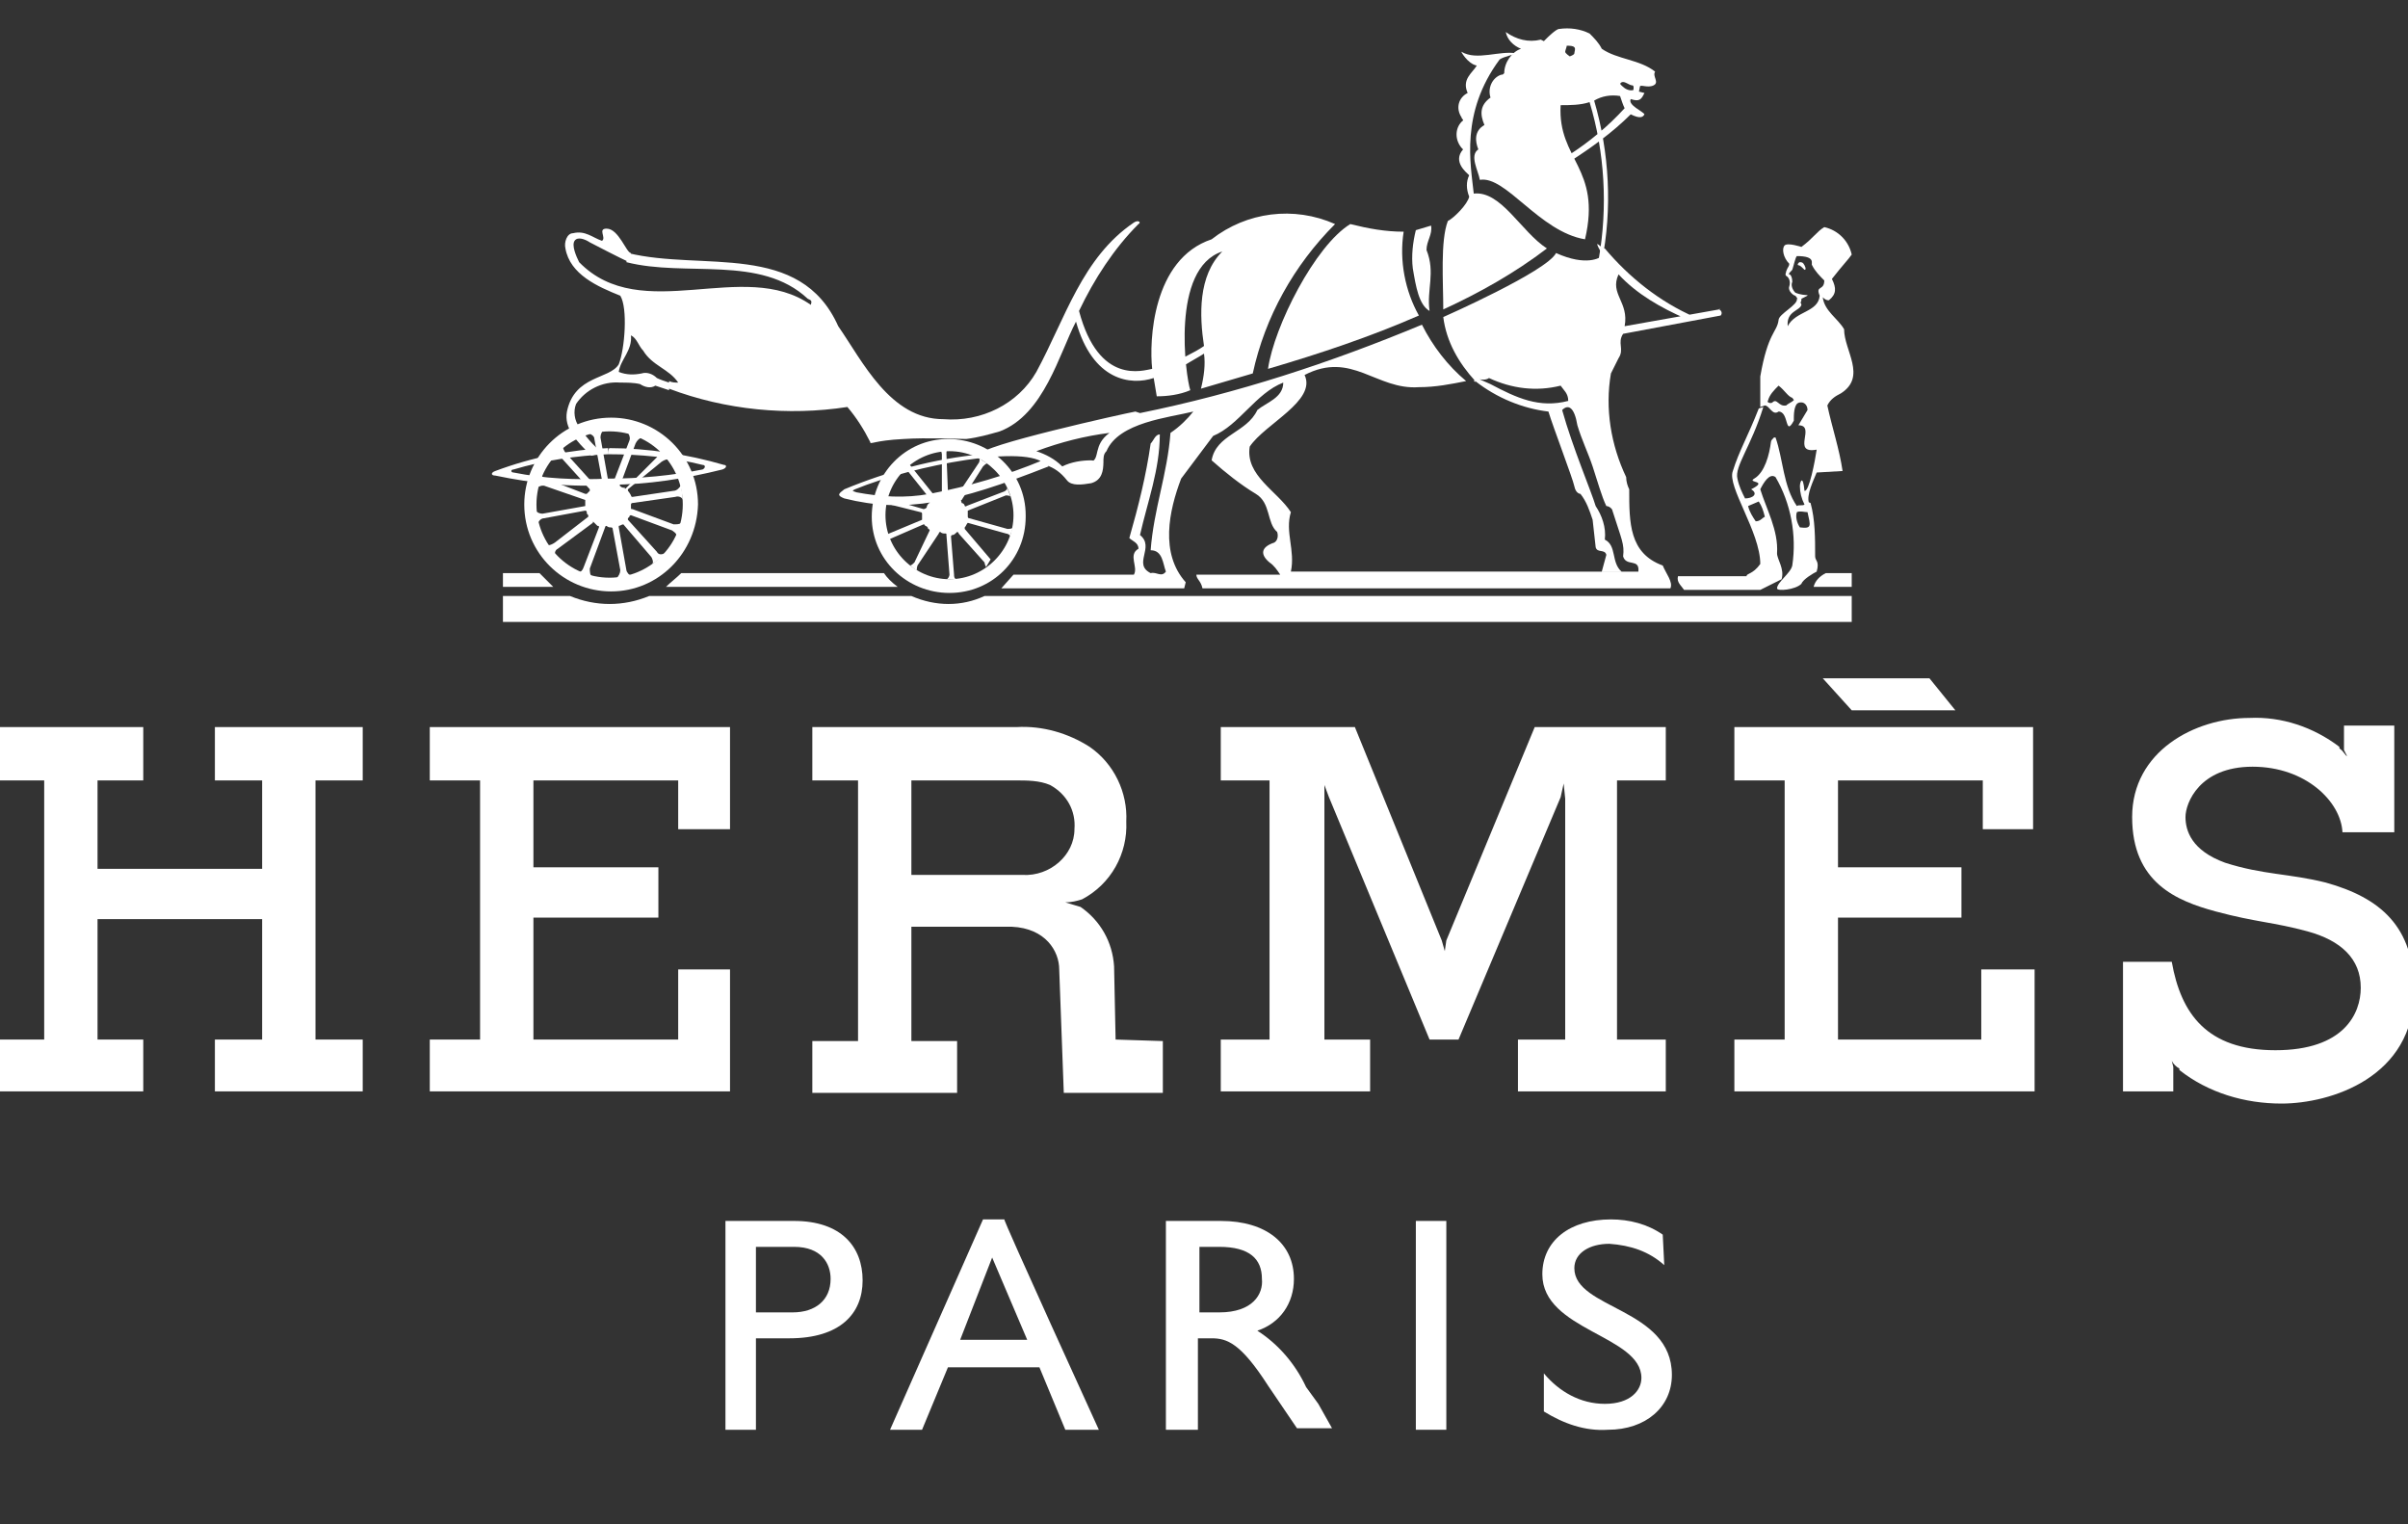 <?xml version="1.0" encoding="utf-8"?>
<!-- Generator: Adobe Illustrator 22.1.0, SVG Export Plug-In . SVG Version: 6.00 Build 0)  -->
<svg version="1.1" id="Calque_1" xmlns="http://www.w3.org/2000/svg" xmlns:xlink="http://www.w3.org/1999/xlink" x="0px" y="0px"
	 viewBox="0 0 158 100" style="enable-background:new 0 0 158 100;" xml:space="preserve">
<rect x="0" y="0" width="158" height="100" fill="#333333" stroke="none"/>
<style type="text/css">
	.st0{fill:#FFFFFF;}
</style>
<title>Plan de travail 1 copie 6</title>
<polygon class="st0" points="-0.2,47.7 9.4,47.7 9.4,51.2 6.4,51.2 6.4,57 17.2,57 17.2,51.2 14.1,51.2 14.1,47.7 23.8,47.7 
	23.8,51.2 20.7,51.2 20.7,68.2 23.8,68.2 23.8,71.6 14.1,71.6 14.1,68.2 17.2,68.2 17.2,60.3 6.4,60.3 6.4,68.2 9.4,68.2 9.4,71.6 
	-0.2,71.6 -0.2,68.2 2.9,68.2 2.9,51.2 -0.2,51.2 "/>
<polygon class="st0" points="113.8,47.7 133.4,47.7 133.4,54.4 130.1,54.4 130.1,51.2 120.6,51.2 120.6,56.9 128.7,56.9 128.7,60.2 
	120.6,60.2 120.6,68.2 130,68.2 130,63.6 133.5,63.6 133.5,71.6 113.8,71.6 113.8,68.2 117.1,68.2 117.1,51.2 113.8,51.2 "/>
<polygon class="st0" points="28.2,47.7 47.9,47.7 47.9,54.4 44.5,54.4 44.5,51.2 35,51.2 35,56.9 43.2,56.9 43.2,60.2 35,60.2 
	35,68.2 44.5,68.2 44.5,63.6 47.9,63.6 47.9,71.6 28.2,71.6 28.2,68.2 31.5,68.2 31.5,51.2 28.2,51.2 "/>
<polygon class="st0" points="119.6,44.5 126.6,44.5 128.3,46.6 121.5,46.6 "/>
<path class="st0" d="M152.6,57.9c-2.4-0.6-4.1-0.5-6.6-1.3c-2.2-0.8-2.6-2.1-2.6-3s0.9-3.3,4.4-3.3s5.8,2.3,5.9,4.3h3.4v-7h-3.3v1.6
	l0.2,0.4l0,0c-0.1,0-0.2-0.3-0.5-0.5V49c-1.7-1.3-3.8-2-5.9-1.9c-3.6,0-7.7,2.2-7.7,6.5s2.9,5.5,5.5,6.2s3.8,0.7,6,1.3
	s3.5,1.8,3.5,3.7c0,1.7-1.1,4.1-5.6,4.1s-6.2-2.4-6.8-5.8h-3.2v8.5h3.3V70l0,0l-0.1-0.4c0.1,0.2,0.3,0.4,0.5,0.5v0.1
	c1.9,1.5,4.3,2.2,6.7,2.2c3.2,0,8.7-1.7,8.7-7.4C158.4,60.8,156.2,58.9,152.6,57.9L152.6,57.9z"/>
<polygon class="st0" points="106.1,68.2 106.1,51.2 109.3,51.2 109.3,47.7 100.7,47.7 94.9,61.7 94.8,62.4 94.6,61.7 88.9,47.7 
	80.1,47.7 80.1,51.2 83.3,51.2 83.3,68.2 80.1,68.2 80.1,71.6 89.9,71.6 89.9,68.2 86.9,68.2 86.9,52.5 86.9,51.5 87.2,52.3 
	93.8,68.2 95.7,68.2 102.4,52.3 102.6,51.4 102.7,52.4 102.7,68.2 99.6,68.2 99.6,71.6 109.3,71.6 109.3,68.2 "/>
<path class="st0" d="M36.3,38.5H33v-0.9h2.4C35.7,37.9,36,38.2,36.3,38.5L36.3,38.5z"/>
<path class="st0" d="M119,38.5c0.1-0.4,0.4-0.7,0.8-0.9h1.7v0.9H119z"/>
<path class="st0" d="M64.6,39.1c-1.5,0.7-3.2,0.7-4.8,0H42.6c-1.7,0.7-3.5,0.7-5.2,0H33v1.7h88.5v-1.7H64.6z"/>
<path class="st0" d="M43.7,38.5c0.3-0.3,0.7-0.6,1-0.9H58c0.2,0.3,0.5,0.6,0.9,0.9H43.7z"/>
<path class="st0" d="M62.3,38c2.3,0,4.2-1.9,4.2-4.2s-1.9-4.2-4.2-4.2s-4.2,1.9-4.2,4.2S60,38,62.3,38v0.9c-2.8,0-5.1-2.2-5.1-5
	s2.2-5.1,5-5.1s5.1,2.2,5.1,5v0.1c0,2.8-2.2,5-5,5C62.3,38.9,62.3,38,62.3,38z"/>
<path class="st0" d="M45.8,33.1c0-3.2-2.6-5.7-5.7-5.7c-3.2,0-5.7,2.6-5.7,5.7c0,3.2,2.6,5.7,5.7,5.7S45.7,36.3,45.8,33.1h-1
	c0,2.7-2.2,4.8-4.8,4.8c-2.7,0-4.8-2.2-4.8-4.8l0,0c0-2.7,2.2-4.8,4.8-4.8c2.7,0,4.8,2.2,4.8,4.8H45.8z"/>
<path class="st0" d="M65,36.7l-1.7-2v-0.1c0.1-0.1,0.1-0.2,0.2-0.3l0,0L66,35c0.1,0,0.3,0.1,0.3,0.2c0-0.2,0.1-0.4,0.2-0.6
	c-0.1,0.1-0.3,0.1-0.4,0.1L63.6,34c-0.1,0-0.1-0.1-0.1-0.1v-0.4l2.5-1c0,0,0.3,0,0.3,0.1c0-0.1-0.2-0.5-0.2-0.6
	c0,0.1-0.1,0.2-0.3,0.3l0.2-0.1l-2.6,1c0,0.1,0,0-0.1,0c0-0.1-0.1-0.2-0.2-0.2c0-0.1-0.1-0.2,0-0.2l1.4-2.2c0.1-0.1,0.2-0.2,0.3-0.2
	c-0.2-0.1-0.4-0.2-0.6-0.4c0.1,0,0.1,0.3,0,0.4l-1.4,2.1h-0.2c-0.1,0-0.2-0.1-0.3-0.1c0,0-0.1,0-0.1-0.1l0,0l-0.1-2.5
	c0-0.2,0-0.4,0.2-0.4h-0.7c0.1,0,0.2,0.3,0.2,0.4v2.5c0,0,0,0.1-0.1,0.1l0,0c-0.1,0-0.2,0.1-0.3,0.2c0,0-0.1,0-0.1-0.1l0,0l-1.6-2
	c-0.1-0.1-0.1-0.2-0.1-0.4c-0.1,0.1-0.4,0.4-0.5,0.4c0.1,0,0.3,0.1,0.3,0.2l1.6,2V33c-0.1,0-0.2,0.2-0.2,0.3c0,0-0.1,0.1-0.2,0.1
	l-2.4-0.7c-0.2-0.1-0.3-0.2-0.3-0.3c0,0.1-0.2,0.5-0.2,0.6s0.3-0.1,0.3,0l2.4,0.6c0,0,0.1,0,0.1,0.1l0,0v0.4l-2.4,1
	c-0.1,0-0.3,0.1-0.3,0c0,0.2,0.1,0.4,0.2,0.6c0-0.1,0.1-0.2,0.3-0.3l2.3-1c0,0,0.1,0,0.1,0.1l0,0c0.1,0,0.2,0.1,0.2,0.2
	c0,0,0.1,0,0.1,0.1l0,0l-1,2.1c-0.1,0.1-0.2,0.2-0.3,0.2c0.2,0.1,0.3,0.3,0.5,0.3c-0.1,0,0-0.3,0-0.3l1.4-2.1c0,0,0-0.1,0.1-0.1l0,0
	C61.8,35,61.9,35,62,35s0.1,0,0.1,0.1l0.2,2.6c0,0.1-0.1,0.3-0.2,0.3h0.7c-0.2,0-0.2-0.2-0.2-0.3l-0.2-2.5c0,0,0-0.1,0.1-0.1l0,0
	c0.1,0,0.2-0.1,0.3-0.2c0,0,0.1,0,0.1,0.1l1.7,1.9c0,0.1,0.1,0.3,0.1,0.3L65,36.7C65.1,36.8,64.9,36.6,65,36.7L65,36.7z"/>
<path class="st0" d="M39.9,29.8c2.1,0,4.2,0.2,6.2,0.7c0.2,0,0.2,0.2,0,0.3c-2,0.4-4.1,0.6-6.2,0.6c-2.1,0.1-4.2,0-6.2-0.4
	c-0.2,0-0.2-0.2,0-0.2C35.7,30.2,37.8,29.9,39.9,29.8v-0.4c-2.5,0.1-5,0.6-7.4,1.5c-0.3,0.1-0.3,0.3,0,0.3c2.4,0.5,5,0.8,7.5,0.6
	c2.5,0,5-0.4,7.4-1c0.3-0.1,0.3-0.3,0.1-0.3c-2.4-0.7-5-1.1-7.5-1.1C39.9,29.4,39.9,29.8,39.9,29.8z"/>
<path class="st0" d="M65.6,28.3c-0.7,0.2-1.4,0.4-2.2,0.5c-0.4,0-2.6-0.1-4.1,0c-2,0.1-2.2,0.4-2.2,0.2c-0.4-0.8-0.9-1.6-1.5-2.3
	c-3.9,0.6-8,0.2-11.7-1.2V25c0.2,0.1,0.4,0.1,0.6,0.1c-0.6-0.9-1.7-1.1-2.3-2.1c-0.3-0.3-0.4-0.8-0.8-1c0.1,1-0.7,1.6-0.8,2.4
	c0.5,0.2,1,0.2,1.5,0.1c0.3-0.1,0.7,0,1,0.3c0.2,0.1,0.5,0.2,0.8,0.3v0.5c-0.3-0.1-0.6-0.2-0.9-0.3c-0.3,0.2-0.7,0.1-1-0.1
	c-0.4-0.1-0.9-0.1-1.3-0.1c-1.2-0.1-2.3,0.5-2.9,1.4C37.6,27,37.7,27.6,38,28c0.4,0.6,0.9,1.2,1.5,1.7l-0.7,0.2
	c-1-1-1.8-1.8-1.6-2.9c0.5-2.4,2.8-2.1,3.4-3.1c0.4-1,0.6-3.7,0.1-4.5c-1.5-0.6-3.3-1.4-3.6-3.1c-0.1-0.4,0.1-1,0.5-1
	c0.8-0.2,1.3,0.3,1.9,0.5c0.3-0.2-0.3-0.8,0.3-0.8c0.8,0,1.3,1.6,1.6,1.6l-0.1,0.6c-0.5-0.2-2.4-1.2-2.6-1.3c-0.3-0.2-0.8-0.4-1-0.1
	c-0.2,0.3,0.1,1,0.3,1.4c4.1,4.2,10.8-0.3,15.2,2.8c0.1-0.3,0-0.3-0.2-0.4c-3.1-2.9-8-1.4-11.9-2.4l0.1-0.6
	c4.9,1.2,11.3-0.8,13.8,4.8c1.6,2.3,3.4,6.1,6.9,6.1c2.5,0.2,4.9-1,6.1-3.1c1.9-3.5,3-7.5,6.4-9.8c0.3-0.2,0.5,0,0.3,0.1
	c-1.6,1.6-2.9,3.6-3.9,5.7c1.3,4.9,4.2,3.9,4.8,3.8c-0.2-1.8,0-7.2,3.9-8.5c2.3-1.8,5.4-2.2,8.1-1c-2.7,2.7-4.6,6.1-5.4,9.8l-3.4,1
	c0.2-0.8,0.3-1.6,0.2-2.3c-0.3,0.2-0.7,0.4-1.5,0.9c-0.3,0.1-0.1-0.4-0.1-0.4c0-0.2,0.9-0.5,1.6-1c-0.3-2-0.4-4.6,1.2-6.2
	c-3.4,1.1-2.4,8.2-2.1,9.1c-0.7,0.3-1.5,0.4-2.2,0.4l-0.2-1.2c-1.5,0.5-4,0.2-5.1-3.7C69.5,23.2,68.5,27.2,65.6,28.3L65.6,28.3z"/>
<path class="st0" d="M118.4,17.7c-0.2-0.2-0.3-0.3-0.4-0.3s0-0.2,0.1-0.2s0.2,0,0.3,0.2S118.5,17.7,118.4,17.7z"/>
<path class="st0" d="M40.9,34.4l1.8,2.1c0.1,0.1,0.2,0.4,0.1,0.5c0.3-0.2,0.6-0.4,0.8-0.7c-0.2,0.1-0.4,0.1-0.5-0.1l-1.9-2.1V34
	l0.1-0.1c0-0.1,0.1-0.1,0.1-0.1l2.7,1c0.3,0.2,0.3,0.3,0.3,0.4c0.1-0.2,0.3-0.7,0.3-0.9c-0.1,0.1-0.3,0.1-0.5,0.1l-2.7-1
	c-0.1,0-0.1,0-0.1-0.1v-0.2c0,0,0-0.1,0.1-0.1l0,0l2.8-0.4c0.3-0.1,0.5,0.1,0.5,0.2c0-0.2-0.1-0.8-0.1-1c-0.1,0.2-0.3,0.4-0.5,0.4
	l-2.7,0.4c-0.1,0-0.1-0.1-0.1-0.1s-0.1-0.2-0.2-0.3v-0.1l2.2-1.8c0.3-0.2,0.5-0.2,0.6-0.1c-0.2-0.2-0.5-0.6-0.7-0.8
	c0.1,0.1,0,0.3-0.2,0.6l-2,2C41,32.1,41,32.1,41,32c-0.1,0-0.2,0-0.3-0.1c0,0-0.1-0.1,0-0.1l1-2.7c0.1-0.2,0.2-0.3,0.4-0.4
	c-0.3-0.2-0.7-0.3-1-0.4c0.1,0,0.3,0.4,0.2,0.6l-1,2.6c0,0,0,0.1-0.1,0.1l0,0H40l-0.1-0.1l-0.5-2.8c0-0.2,0.1-0.4,0.2-0.5
	c-0.3,0-0.7,0.1-1,0.2c0.2,0.1,0.4,0.2,0.4,0.4l0.5,2.7c0,0.1,0,0.1-0.1,0.2s-0.2,0.1-0.3,0.1H39l-1.9-2.1c-0.2-0.3-0.2-0.5-0.1-0.5
	c-0.3,0.2-0.5,0.4-0.7,0.6c0.2,0,0.4,0,0.5,0.2l1.9,2.1v0.1l-0.2,0.2h-0.1l-2.6-1c-0.3-0.1-0.4-0.4-0.3-0.4c-0.1,0.3-0.3,0.7-0.3,1
	c0.2-0.1,0.4-0.2,0.6-0.1l2.6,0.9v0.4l-2.8,0.5c-0.3,0-0.5-0.2-0.5-0.3c0,0.3,0.1,0.7,0.2,1c0-0.2,0.2-0.4,0.4-0.4l2.7-0.5
	c0,0,0.1,0,0.1,0.1s0,0.1,0.1,0.2v0.1l-2.2,1.7c-0.3,0.2-0.5,0.2-0.5,0.1c0,0.3,0.4,0.7,0.5,0.8c0-0.2,0-0.4,0.2-0.5l2.3-1.7
	c0-0.1,0-0.1,0.1,0s0.1,0.1,0.2,0.2c0.1,0,0.1,0,0.1,0.1l-1,2.6c-0.1,0.3-0.3,0.4-0.4,0.3c0.3,0.2,0.6,0.3,1,0.3
	c-0.2,0-0.2-0.3-0.2-0.5l1-2.7c0,0,0-0.1,0.1-0.1l0,0c0.1,0.1,0.2,0.1,0.3,0.1c0,0,0.1,0,0.1,0.1l0.5,2.7c0,0.2-0.1,0.4-0.3,0.6
	c0.3,0,0.7-0.1,1-0.3c-0.1,0.1-0.3-0.2-0.3-0.3l-0.5-2.8v-0.1C40.7,34.5,40.8,34.4,40.9,34.4C41,34.4,40.8,34.3,40.9,34.4L40.9,34.4
	z"/>
<path class="st0" d="M117.2,18.1c-0.1-0.1,0-0.2,0-0.3c0.1-0.3,0.2-0.3,0.2-0.5c-0.4-0.4-0.5-1-0.3-1.2s1.1,0.1,1.1,0.1
	c0.8-0.6,1-1,1.5-1.3c0.9,0.2,1.6,0.9,1.8,1.8c-0.2,0.3-0.6,0.7-1.3,1.6c0.3,0.6,0.3,1-0.2,1.4c-0.2,0-0.3-0.1-0.4-0.2
	c0.1,0.9,1,1.4,1.4,2.1c0,1.4,1.5,3.1-0.2,4.2c-0.4,0.2-0.7,0.4-0.9,0.8c0.3,1.4,0.8,2.9,1,4.3l-1.7,0.1c-0.2,0.5-0.7,1.5-0.5,2
	c0,0-0.1-0.1,0.1,0c0.3,1.1,0.3,2.3,0.3,3.5c0,0.3,0.3,0.3,0.1,1c-0.2,0.1-0.9,0.5-1,0.8c-0.4,0.4-1.6,0.5-1.6,0.3
	c0-0.4,0.9-1,1-1.5c0.3-2-0.1-4.1-1.1-5.8c-0.4-0.3-0.8,0.4-1,0.8c0.4,1.3,1.2,2.7,1.1,4.2c0,0.4,0.5,1,0.3,1.7l-1.4,0.7h-5
	c-0.2-0.3-0.5-0.5-0.4-0.9h4.5c0-0.2,0.4-0.1,0.9-0.8c0-2.1-2.2-5.1-1.8-6.1c0.4-1.3,1-2.3,1.7-4.1l0.3-0.1
	c-0.8,2.6-1.9,3.9-1.7,4.7c0.1,0.5,0.3,0.9,0.5,1.3l0.2,0.5c0.1,0.4,0.3,0.7,0.5,1c0.3,0,0.4-0.2,0.6-0.3c-0.1-0.4-0.2-0.7-0.4-1
	l-0.7,0.3l-0.2-0.5c0.5,0,0.9-0.3,0.4-0.6c1.2-0.6-0.3-0.4,0.2-0.7c0.7-0.4,1-1.6,1.1-2.4c0-0.1,0.1-0.2,0.2-0.3c0,0,0,0,0.1,0
	c0.5,1.4,0.5,3.2,1.4,4.5v0.4c-0.1,0.3,0,0.7,0.2,1c0.8,0.1,0.7-0.1,0.5-1c-0.2,0-0.5-0.1-0.7,0v-0.4c0.1-0.1,0.4,0,0.5-0.1
	c-0.2-0.4-0.3-0.8-0.3-1.2c0-0.3,0.2-0.8,0.3,0.3c0.3,0.1,0.7-2,0.8-2.7c-1.7,0.3,0-1.6-1.2-1.6l0.6-1c0-0.3-0.2-0.5-0.4-0.5
	c-0.1,0-0.2,0-0.3,0.1l-0.3-0.4c-0.3-0.1-0.5-0.5-0.9-0.8c-0.3,0.3-0.6,0.6-0.7,1c-0.1,0.1,0.2,0.2,0.3,0.1c0.3-0.3,0.4,0.3,0.9,0.2
	c0.2-0.2,0.7-0.3,0.5-0.6l0.3,0.4c-0.3,0.2-0.3,0.8-0.3,1.2c-0.6,1.1-0.3-0.6-1-0.6c-0.4,0.3-0.6-0.4-0.9-0.4l-0.3,0.1
	c0-0.7,0-1.3,0-2c0.5-2.9,1.1-2.9,1.2-3.7c0-0.4,1.3-1,1.2-1.4c0.1,0,0.3,0.3,0.3,0.4c-0.1,0.4-1,0.4-0.9,1.4c0.5-1,2-0.9,2.1-2
	c-0.3-0.7,0.3-0.3,0.3-1c-0.3-0.3-0.6-0.6-0.8-1c-0.1-0.1,0.3-0.6-1-0.6c-0.1,0.1-0.2,0.6-0.3,0.9c-0.1,0.1-0.3,0.3-0.2,0.3
	s0.2,0.2,0.2,0.5c-0.1,0.2,0,0.5,0.2,0.7c0.7,0.3,1.2,0,0.4,0.4c0,0.1,0,0.2-0.1,0.3c-0.1-0.2-0.2-0.4-0.3-0.5
	c-0.1,0-0.5-0.3-0.4-0.6S117.4,18.2,117.2,18.1L117.2,18.1z"/>
<path class="st0" d="M93.9,14.8c0.1,0.6-0.3,1-0.3,1.6c0.6,1.5,0,2.6,0.2,4c-0.7-0.4-0.9-1.6-1.1-2.8c-0.1-0.8,0-1.7,0.2-2.5
	L93.9,14.8L93.9,14.8z"/>
<path class="st0" d="M92.1,15.2c-0.3,1.9,0.1,3.9,1,5.5c-3.2,1.4-6.5,2.5-9.9,3.5c0.4-2.8,3.1-8.1,5.4-9.5
	C89.8,15,90.9,15.2,92.1,15.2L92.1,15.2z"/>
<path class="st0" d="M83.6,35.6c-0.9,0.3-0.9,0.8-0.3,1.3c0.3,0.2,0.5,0.5,0.7,0.8h-5.5c0,0.3,0.3,0.4,0.4,0.9h30.7
	c0.2-0.4-0.3-1-0.5-1.5c-2.2-0.8-2.2-2.8-2.2-5c-0.1-0.2-0.2-0.5-0.2-0.8c-1-2.1-1.4-4.5-1-6.8l0.5-1c0.4-0.6-0.1-1,0.3-1.6l6.4-1.2
	c0.1-0.1,0.1-0.3-0.1-0.4l0,0l0,0c0-0.1,0.1,0,0,0l-6.2,1.1c0.3-1.6-1-2.1-0.4-3.4c1.2,1.3,2.8,2.2,4.4,2.9l0.6-0.1
	c-2.3-1-4.3-2.6-5.9-4.5c-0.2,0-0.3-0.2-0.5-0.3c0,0.2,0.4,0.7,0.3,0.8s-1,0.7-3-0.2c-0.6,1.2-7.4,4.2-7.4,4.2c0.2,1.6,1,3,2.1,4.2
	c0.1,0.2-0.3-0.2,0,0c1.4,1.1,3.1,1.8,4.8,2c0.3,1,1.6,4.4,1.7,4.9c0.1,0.5,0.4,0.5,0.4,0.5c0.4,0.5,0.6,1.1,0.8,1.7l0.2,1.8
	c0.1,0.4,0.6,0.1,0.7,0.5l-0.3,1.1h1.3c-0.7-0.6-0.3-1.7-1.1-2.1c0.1-0.8-0.2-1.6-0.6-2.2c-0.3-1-1.5-3.8-2.2-6.3l0.4-0.6
	c-1.9,0.5-3.4-0.2-5.1-1.1c-1.3-0.6-0.5-0.1-0.1-0.4c1.5,0.7,3.1,0.9,4.7,0.5c0.2,0.3,0.5,0.5,0.5,1l-0.4,0.6c0.4-0.4,0.8-0.2,1,1
	c0.3,1,0.7,1.8,1,2.7s0.6,2,0.9,2.6c0.2,0,0.4,0.2,0.4,0.3c0.6,1.9,0.8,2.2,0.7,3c0.2,0.7,1.1,0.1,1,1H84.7c0.3-1.4-0.4-2.6,0-3.9
	c-0.9-1.4-3-2.4-2.7-4.3c1-1.5,4.4-3,3.6-4.7c3.1-1.6,4.7,1,7.5,0.8c1.1,0,2.1-0.2,3.1-0.4c-1.2-1-2.2-2.3-2.9-3.7
	c-6,2.5-12.1,4.5-18.5,5.8L74.5,27c-0.6,0.1-10.5,2.3-10.1,2.8c-3.1,0.3-6.1,1.1-9,2.3c-0.4,0.3-0.5,0.4,0,0.6c4,1,7.3,0.3,13.4-2.1
	l-0.4-0.4c-2.4,1-4.8,1.7-7.4,2.2c-1.6,0.3-3.2,0.2-4.8-0.1c-0.3-0.1-0.3-0.1-0.1-0.2c3.9-1.6,11.4-3,12.5-1.6c0.6,0.2,1,0.5,1.4,1
	c0.3,0.4,1,0.3,1.6,0.2c0.7-0.2,0.8-0.8,0.8-1.4l-0.8-0.1c-0.6,0-1.3,0.1-1.9,0.4c-0.5-0.5-1.1-0.8-1.7-1c1.6-0.6,3.2-1,4.8-1.2
	c-1.1,0.8-0.6,1.7-1.2,1.9l0.8,0.1c0-0.4,0-0.6,0.2-0.8c0.8-1.9,4.1-2.2,5.7-2.6c-0.4,0.5-0.9,1-1.5,1.4c-0.2,2.7-1.1,5-1.3,7.7
	c0.8,0,0.8,0.9,1,1.4c-0.3,0.4-0.6,0-1,0.1c-1.2-0.6,0.3-1.7-0.7-2.5c0.5-2.2,1.3-4.3,1.3-6.6c-0.3,0-0.4,0.4-0.6,0.6
	c-0.3,2.1-0.8,4.1-1.4,6.2c0.2,0.2,0.6,0.3,0.6,0.7c-0.7,0.4,0,1.2-0.3,1.7h-7.9l-0.8,0.9h12l0.1-0.4c-1.7-1.9-1.1-4.7-0.3-6.8
	l2.1-2.8c1.7-0.7,2.8-2.8,4.6-3.5c0,1-1.1,1.3-1.7,1.8c-0.7,1.5-2.7,1.6-3,3.3c0.9,0.8,1.9,1.6,2.9,2.2c1,0.6,0.7,1.9,1.4,2.5
	C83.9,35.2,83.8,35.5,83.6,35.6L83.6,35.6z"/>
<path class="st0" d="M96.9,4.3c-0.3,0.5-1,0.9-0.6,1.8c-0.6,0.3-0.8,1-0.4,1.6c0,0.1,0.1,0.1,0.1,0.2c-0.5,0.4-0.6,1.2-0.1,1.8
	c0,0,0,0,0.1,0.1c-0.7,0.8,0.2,1.5,0.4,1.7c-0.2,0.4-0.2,0.9,0,1.4l0,0c-0.1,0.5-1,1.4-1.4,1.6c-0.5,1.3-0.3,4-0.3,5.8
	c2.4-1.1,4.7-2.4,6.8-4c-1.7-1.1-3-3.8-4.8-3.6c-0.2-1.9-0.9-5.3,1.7-8.8c0.3-0.2,0.9-0.3,1.1-0.4c-1.1-0.2-2.6,0.5-3.6-0.1
	C95.8,3.3,96.3,4.2,96.9,4.3L96.9,4.3z"/>
<path class="st0" d="M102.7,3.4c0,0.1,0.3,0.3,0.3,0.3s0.3-0.1,0.3-0.2s0.1-0.3,0-0.4S103,3,102.8,3C102.8,3.1,102.7,3.3,102.7,3.4
	l-0.2,0.2l-1.2-0.9l0.2-0.2c0,0,0.6-0.6,0.8-0.6c0.7-0.1,1.4,0,2,0.3c0.3,0.3,0.6,0.6,0.8,1c1,0.7,2.5,0.7,3.5,1.5
	c-0.2,0.3,0.3,0.7-0.1,0.9s-0.9-0.1-0.9,0.1l-0.1,0.5h-0.4c0,0,0.2-0.6,0-0.6s-0.5-0.3-0.7-0.2s0,0.2,0.1,0.3s0.4,0.3,0.7,0.2
	l0.3,0.1l0.4,0.1c-0.2,0.4-0.3,0.6-0.9,0.4c-0.2,0.4,0.8,0.8,0.9,1c-0.1,0.2-0.3,0.3-0.9,0c-1.2,1.2-2.6,2.2-4,3.1
	c-1.6,0.7-0.1-0.4-0.1-0.4c1.4-0.9,2.6-1.9,3.7-3.1c-0.1-0.2-0.2-0.5-0.3-0.8c-0.6-0.1-1.2,0-1.7,0.3c1,3.4,1.2,7.1,0.5,10.6
	l-0.2-0.2c0.6-3.4,0.4-7-0.6-10.3c-0.6,0.2-1.3,0.2-1.9,0.2c-0.2,3.6,2.7,4.1,1.6,8.8c-3-0.5-5.2-4.2-6.9-3.9
	c-0.1-0.6-0.7-1.6-0.1-2c-0.2-0.5-0.3-1.2,0.4-1.6c-0.3-0.7-0.3-1.3,0.4-1.8c-0.2-0.6,0.1-1.3,0.7-1.5c0.1,0,0.1,0,0.2-0.1
	c0-0.7,0.5-1.4,1.1-1.6c-0.5-0.2-0.9-0.6-1-1.1c0.7,0.5,1.5,0.7,2.3,0.5L102.7,3.4L102.7,3.4z"/>
<path class="st0" d="M73.2,68.2l-0.1-4.8c-0.1-1.6-0.9-3-2.2-3.9c-0.3-0.1-0.7-0.2-1-0.3c0.4,0,0.8-0.1,1.1-0.2l0,0
	c1.9-1,3-3,2.9-5.1c0.1-1.9-0.8-3.8-2.4-4.9c-1.4-0.9-3.1-1.4-4.8-1.3H53.3v3.5h3v17.1h-3v3.4h9.5v-3.4h-3v-7.5h6.6
	c2.2,0.1,3.1,1.6,3.1,2.8l0.3,8.1h6.5v-3.4L73.2,68.2L73.2,68.2z M67.1,57.4h-7.3v-6.2h6.8c0.8,0,1.6,0,2.3,0.3
	c1.1,0.6,1.7,1.7,1.6,2.9C70.5,56.1,68.9,57.5,67.1,57.4L67.1,57.4z"/>
<path class="st0" d="M52.1,80.1c3.1,0,4.5,1.7,4.5,3.9s-1.5,3.8-4.8,3.8h-2.2v6h-2V80.1H52.1z M49.6,86.1H52c1.5,0,2.5-0.8,2.5-2.2
	c0-1-0.6-2.1-2.4-2.1h-2.5V86.1z"/>
<path class="st0" d="M72.1,93.8h-2.2l-1.7-4.1h-6l-1.7,4.1h-2.1L64.5,80h1.4C65.8,80,72.1,93.8,72.1,93.8z M63,87.9h4.4l-2.3-5.4
	L63,87.9z"/>
<polygon class="st0" points="94.9,93.8 92.9,93.8 92.9,80.1 94.9,80.1 "/>
<path class="st0" d="M109.2,83c-1-0.9-2.2-1.3-3.6-1.4c-1.3,0-2.3,0.6-2.3,1.6c0,2.7,6.4,2.6,6.4,7c0,2.1-1.7,3.6-4.2,3.6
	c-1.5,0.1-2.9-0.4-4.2-1.2v-2.5c1,1.2,2.4,2,4,2c1.7,0,2.4-0.9,2.4-1.7c0-2.8-6.5-3.1-6.5-6.8c0-2.2,1.8-3.6,4.5-3.6
	c1.2,0,2.4,0.3,3.4,1L109.2,83L109.2,83z"/>
<path class="st0" d="M86.5,92.1c-0.3-0.4-0.5-0.7-0.8-1.1c-0.7-1.5-1.8-2.8-3.2-3.7c1.5-0.5,2.4-1.8,2.4-3.4c0-2.3-1.8-3.8-4.8-3.8
	h-3.6v13.7h2.1v-6h0.9c1,0,1.9,0.3,3.7,3.1l1.9,2.8h2.3L86.5,92.1L86.5,92.1z M80,86.1h-1.3v-4.3H80c2,0,2.8,0.8,2.8,2.1
	C82.9,84.9,82.2,86.1,80,86.1z"/>
</svg>
